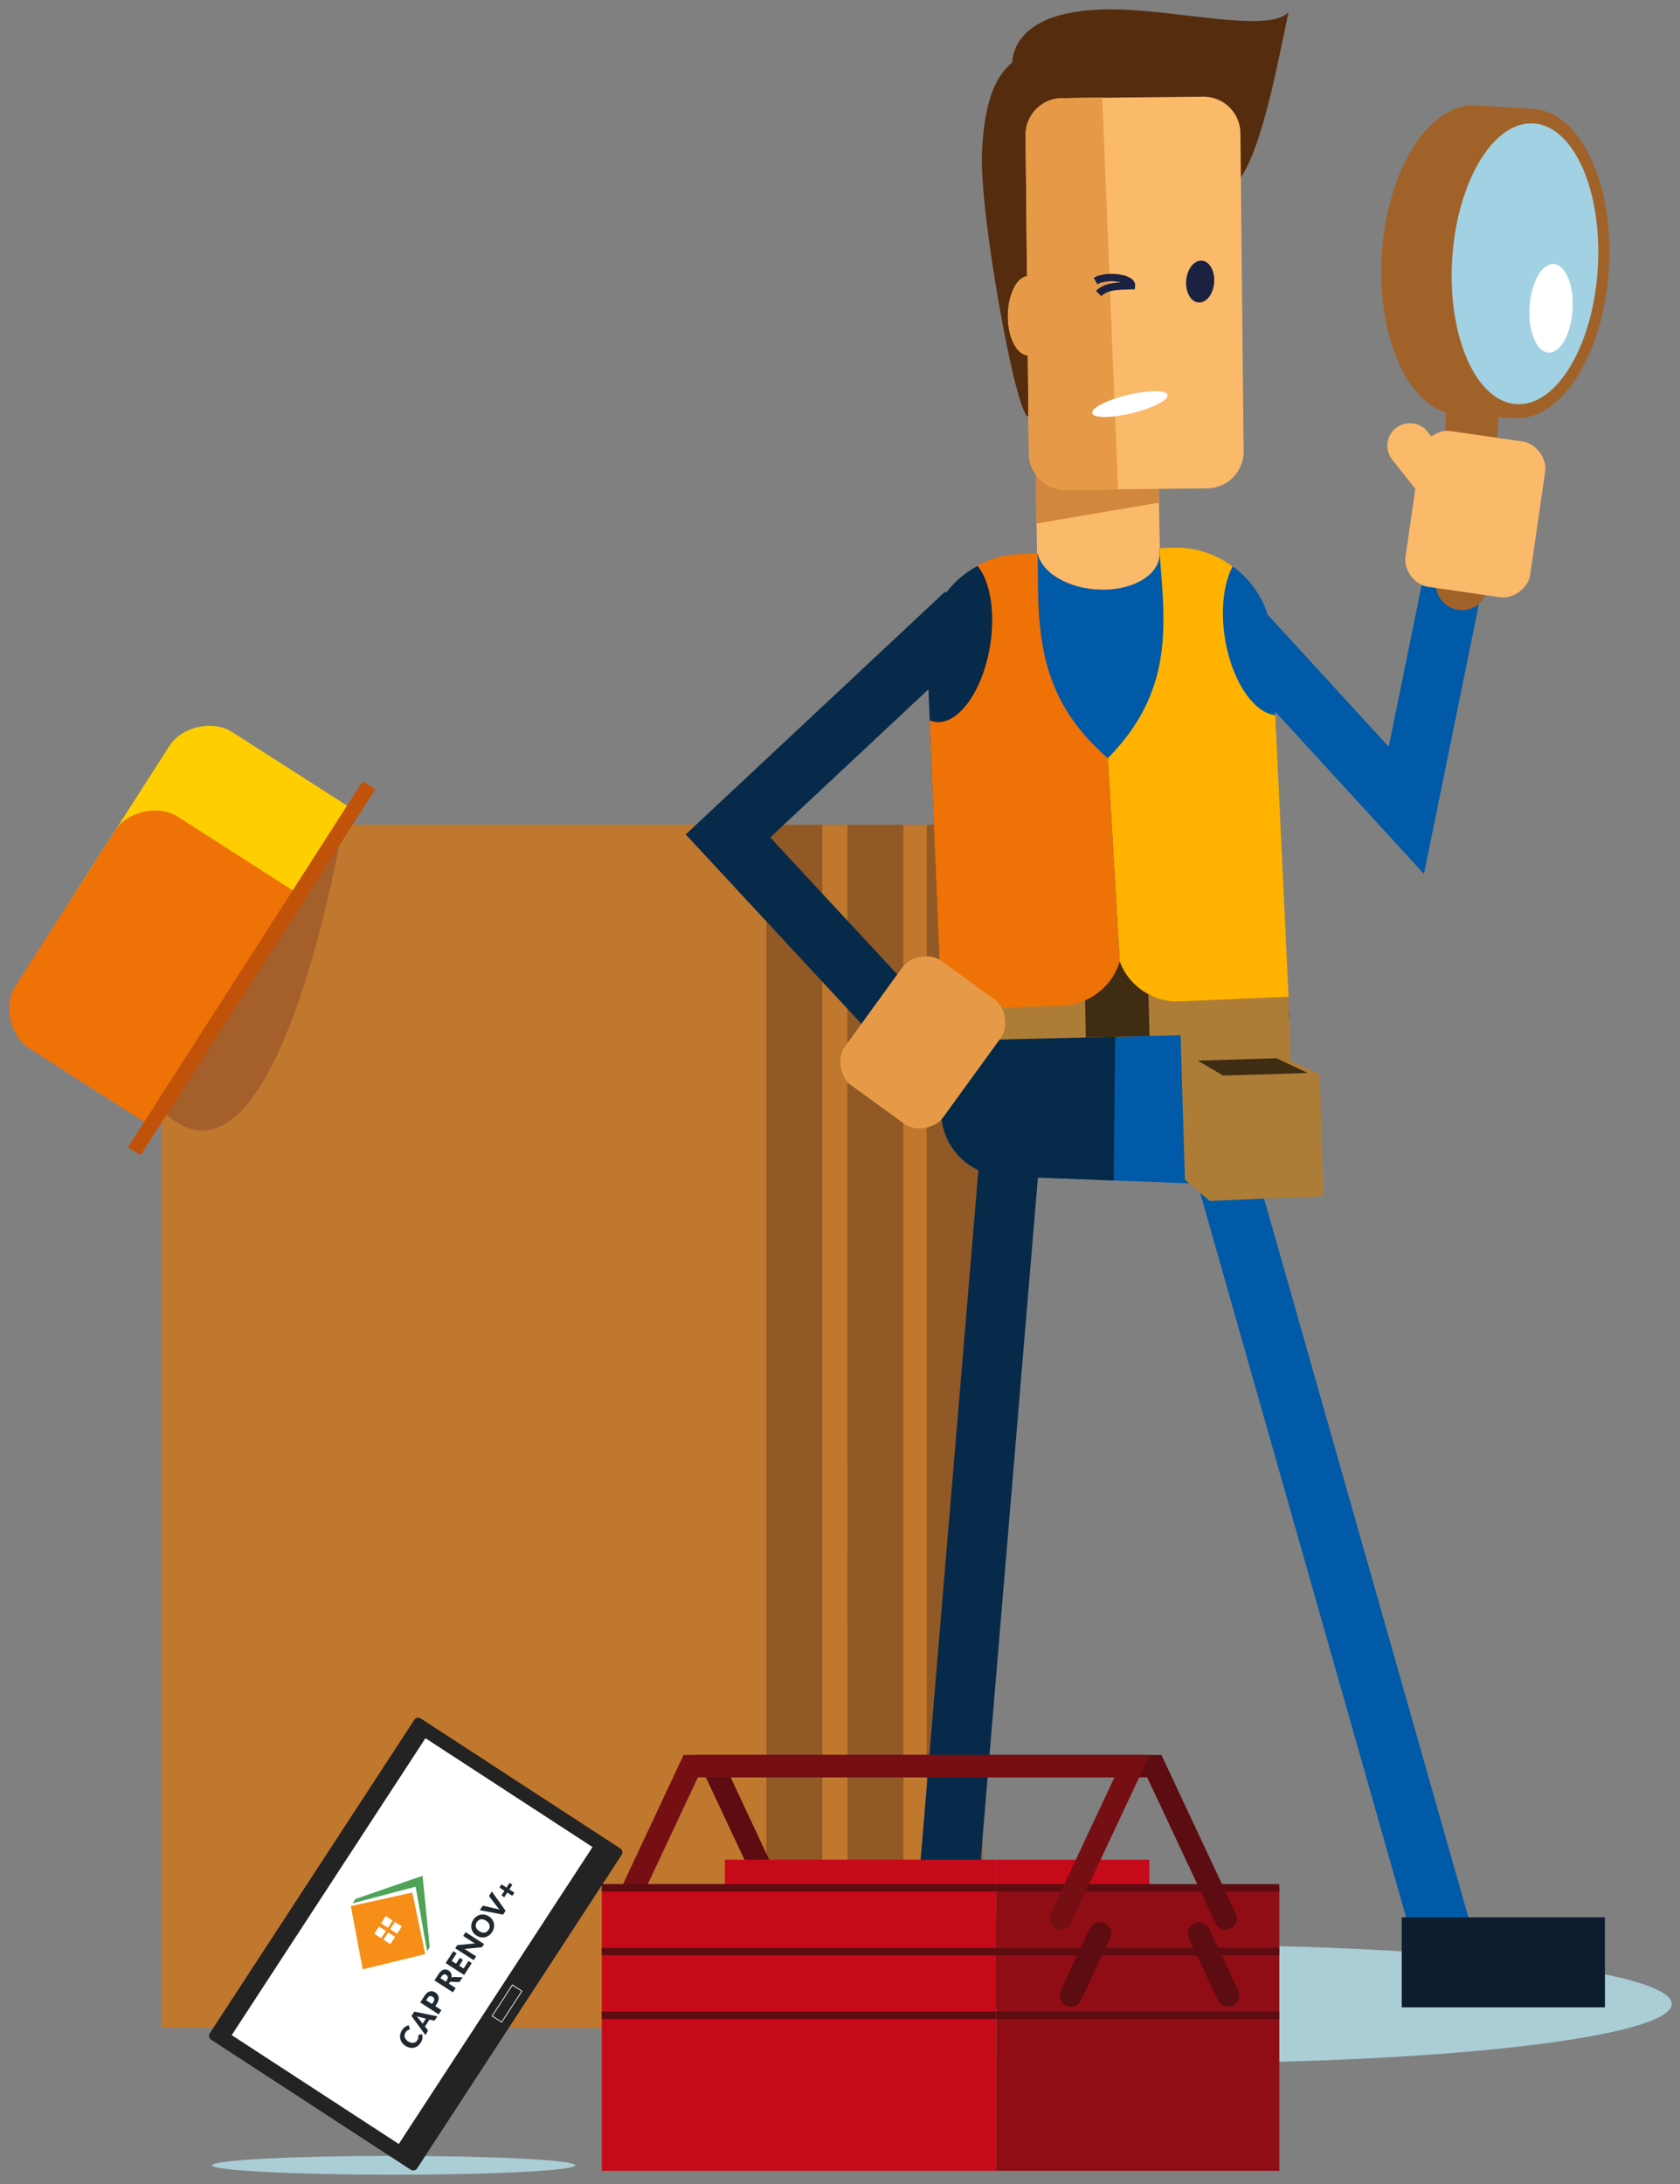 <svg height="117" viewBox="0 0 90 117" width="90" xmlns="http://www.w3.org/2000/svg"><rect x="0" y="0" width="90" height="117" fill="#808080" stroke="none"/><path d="m11.367 115.998c0-.279 4.353-.505 9.724-.505 5.37 0 9.723.226 9.723.505 0 .278-4.353.504-9.723.504s-9.724-.226-9.724-.504z" fill="#abcdd5"/><path d="m36.264 107.354c0-1.749 11.93-3.167 26.646-3.167s26.645 1.418 26.645 3.167-11.93 3.167-26.645 3.167c-14.716 0-26.646-1.418-26.646-3.167z" fill="#abcdd5"/><path d="m52.638 108.632h-5.414v-64.442h5.414z" fill="#915925"/><path d="m49.644 108.633h-32.395v-64.443h32.395z" fill="#c0772e"/><path d="m48.393 108.632h-5.413v-64.442h5.414z" fill="#915925"/><path d="m45.4 108.633h-32.397v-64.443h32.395z" fill="#c0772e"/><path d="m44.052 108.633h-5.414v-64.443h5.414z" fill="#915925"/><path d="m41.058 108.632h-32.395v-64.442h32.395z" fill="#c0772e"/><path d="m65.327 63.457-11.575-.444a3.465 3.465 0 0 1 -3.33-3.594l.173-5.928 18.502.71-.173 5.929a3.465 3.465 0 0 1 -3.597 3.327z" fill="#005aa7"/><path d="m65.793 32.995 9.546 10.416 2.502-12.28" fill="none" stroke="#005aa7" stroke-miterlimit="50" stroke-width="3.21"/><path d="m55.6 31.955 6.585-.124-.115-5.64-6.573.248z" fill="#fbb96a"/><path d="m50.251 32.437a5.126 5.126 0 0 1 4.296-2.713l8.248-.348c2.813-.118 5.212 2.085 5.33 4.896l.72 17.025-13.597.48-4.887.172-.362-8.575-.349-8.614a5.062 5.062 0 0 1 .601-2.323z" fill="#072a4a"/><path d="m55.096 22.318c-.656.068-2.608-10.79-2.494-14.024s.92-4.352 1.615-4.935c.113-1.38 1.279-2.729 4.809-2.854s8.95 1.366 10.004.133c-.702 3.322-1.722 8.994-3.324 9.563-1.6.57-10.61 12.117-10.61 12.117z" fill="#552d0e"/><path d="m55.43 22.878.097 5.166 6.555-1.116-.067-4.174z" fill="#d1873c"/><path d="m64.458 5.18-7.563.078a1.971 1.971 0 0 0 -1.952 1.99l.076 7.553c-.552.062-1.004.97-1.023 2.09-.02 1.166.483 2.13 1.066 2.14l.054 5.26a1.971 1.971 0 0 0 1.992 1.95l7.563-.077a1.972 1.972 0 0 0 1.952-1.99l-.173-17.043a1.972 1.972 0 0 0 -1.992-1.951z" fill="#fbb96a"/><path d="m59.893 26.213-2.785.028a1.971 1.971 0 0 1 -1.992-1.95l-.054-5.26c-.583-.01-1.085-.974-1.066-2.14.02-1.12.47-2.028 1.023-2.09l-.076-7.553a1.971 1.971 0 0 1 1.952-1.99l2.155-.038z" fill="#e69a47"/><path d="m62.837 29.376a5.127 5.127 0 0 1 5.297 4.614l.366 8.613.35 8.576-4.885.232-7.272.331-1.196-22.059z" fill="#005aa7"/><path d="m55.567 29.274c-.087 1.131 1.308 2.161 3.116 2.3s3.345-.665 3.432-1.797-1.194-1.226-3.002-1.365c-1.809-.14-3.459-.27-3.546.862z" fill="#fbb96a"/><path d="m78.925 21.361-.602 9.92" fill="none" stroke="#a16229" stroke-linecap="round" stroke-miterlimit="50" stroke-width="2.81"/><path d="m86.19 14.393c.276-4.554-1.517-8.369-4.01-8.553v-.003l-3.075-.186v.003c-.011 0-.022-.004-.033-.005-2.51-.152-4.77 3.433-5.048 8.007-.277 4.575 1.533 8.407 4.044 8.558h.034v.002l3.074.186v-.002c2.497.118 4.738-3.453 5.015-8.006z" fill="#a16229"/><path d="m81.24 21.651c-2.155-.13-3.698-3.602-3.446-7.755s2.202-7.414 4.357-7.284c2.154.13 3.697 3.603 3.445 7.756-.251 4.153-2.202 7.414-4.357 7.283z" fill="#a1d1e2"/><path d="m82.949 18.89c-.637-.04-1.089-1.132-1.01-2.442.08-1.31.66-2.34 1.297-2.301.637.038 1.09 1.131 1.01 2.441s-.66 2.34-1.297 2.301z" fill="#fff"/><path d="m76.096 24.287c.101-.699.901-1.297 1.6-1.196l3.887.563c.699.101 1.296.901 1.195 1.6l-.804 5.547c-.101.699-.902 1.297-1.6 1.196l-3.887-.563c-.7-.101-1.297-.901-1.195-1.6z" fill="#fbb96a"/><path d="m78.123 27.16-2.593-3.285" fill="none" stroke="#fbb96a" stroke-linecap="round" stroke-miterlimit="50" stroke-width="2.41"/><path d="m64.18 57.631 13.125 46.174" fill="none" stroke="#005aa7" stroke-miterlimit="50" stroke-width="3.21"/><path d="m54.134 61.379-3.516 41.958" fill="none" stroke="#072a4a" stroke-miterlimit="50" stroke-width="3.21"/><path d="m59.657 63.24-5.905-.227a3.465 3.465 0 0 1 -3.33-3.594l.173-5.928 9.165.352z" fill="#052a49"/><path d="m69.145 56.823-.07-2.273-5.852.178.257 8.473 1.32 1.134 6.097-.257-.033-1.1-.108-3.559-.057-1.87z" fill="#ad7d37"/><path d="m69.099 55.315-18.44.447a.126.126 0 0 1 -.13-.12l-.184-3.906 18.489-.95.193 2.532z" fill="#ad7d37"/><path d="m61.583 55.496-3.417.083-.073-4 3.377-.157z" fill="#3f2c13"/><path d="m64.162 56.82 1.363.8 4.538-.137-1.68-.791z" fill="#3f2c13"/><path d="m59.984 51.494c.43 1.214 1.596 2.09 2.975 2.162l6.071-.261-.71-15.083a.005.005 0 0 0 -.004-.004c-1.149-.11-2.325-1.83-2.69-4.088-.25-1.548-.07-2.976.408-3.874a5.051 5.051 0 0 0 -3.24-1.005l-.69.03c.248 3.716.965 7.486-2.756 11.244z" fill="#ffb200"/><path d="m59.984 51.494c-.376 1.33-1.62 2.329-3.128 2.38l-1.536.054-4.876.168-.445-10.61-.196-4.897c.086.036.174.066.267.081 1.245.205 2.575-1.623 2.972-4.083.293-1.815-.006-3.463-.681-4.287a5.018 5.018 0 0 1 2.186-.607l1.045-.045c.05 3.721-.244 7.518 3.756 10.967z" fill="#ef7207"/><path d="m51.723 32.871-12.724 11.912 8.505 9.168" fill="none" stroke="#072a4a" stroke-miterlimit="50" stroke-width="3.21"/><path d="m45.595 58.14c-.602-.437-.767-1.474-.33-2.076l3.09-4.257c.436-.601 1.474-.767 2.076-.33l2.845 2.062c.602.436.767 1.474.33 2.075l-3.09 4.257c-.436.601-1.475.767-2.076.33z" fill="#e69a47"/><path d="m64.204 16.205c-.414-.033-.708-.562-.658-1.18.05-.62.426-1.094.84-1.06.413.033.708.562.658 1.18-.05.62-.427 1.094-.84 1.06z" fill="#1b2141"/><path d="m58.512 22.135c-.066-.27.785-.707 1.899-.977s2.07-.27 2.136-.001c.065.27-.785.707-1.9.977-1.114.27-2.07.27-2.135 0z" fill="#fff"/><path d="m58.688 15.054c.624-.356 1.963-.156 1.925.251-.678.025-1.319-.01-1.758.419" fill="none" stroke="#1b2141" stroke-miterlimit="50" stroke-width=".4"/><path d="m61.14 105.127h-10.885" fill="none" stroke="#0d1c2e" stroke-miterlimit="50" stroke-width="4.82"/><path d="m85.978 105.127h-10.885" fill="none" stroke="#0d1c2e" stroke-miterlimit="50" stroke-width="4.82"/><path d="m53.36 116.296v-15.163h15.174v15.163z" fill="#900d15"/><path d="m53.36 101.133v-1.506h8.214v1.506z" fill="#c70a1a"/><path d="m53.36 104.549h15.172" fill="none" stroke="#5d0c11" stroke-miterlimit="50" stroke-width=".4"/><path d="m53.36 101.133h15.172" fill="none" stroke="#5d0c11" stroke-miterlimit="50" stroke-width=".4"/><path d="m53.36 107.965h15.172" fill="none" stroke="#5d0c11" stroke-miterlimit="50" stroke-width=".4"/><path d="m41.383 101.416-3.188-6.801h.303 23.339l3.825 8.158" fill="none" stroke="#5d0c11" stroke-linecap="round" stroke-miterlimit="50" stroke-width="1.2"/><path d="m38.833 101.133v-1.506h14.527v1.506z" fill="#c70a1a"/><path d="m64.236 103.576 1.557 3.32" fill="none" stroke="#5d0c11" stroke-linecap="round" stroke-miterlimit="50" stroke-width="1.2"/><path d="m58.926 103.576-1.557 3.32" fill="none" stroke="#5d0c11" stroke-linecap="round" stroke-miterlimit="50" stroke-width="1.2"/><path d="m56.821 102.773 3.825-8.158h-.303-23.339l-3.159 6.738" fill="none" stroke="#750f14" stroke-linecap="round" stroke-miterlimit="50" stroke-width="1.2"/><path d="m32.237 116.296v-15.163h21.122v15.163z" fill="#c70a1a"/><path d="m32.237 104.549h21.122" fill="none" stroke="#5d0c11" stroke-miterlimit="50" stroke-width=".4"/><path d="m32.237 101.133h21.122" fill="none" stroke="#5d0c11" stroke-miterlimit="50" stroke-width=".4"/><path d="m32.237 107.965h21.122" fill="none" stroke="#5d0c11" stroke-miterlimit="50" stroke-width=".4"/><path d="m18.37 44.246c-.916 5.098-4.357 20.584-9.749 15.197" fill="#a55f2a"/><path d="m4.467 51.613c-1.016-.65-1.38-2.316-.73-3.33l5.354-8.346c.651-1.015 2.318-1.38 3.333-.729l6.505 4.167-7.959 12.405z" fill="#ffce00"/><path d="m1.555 56.152c-1.015-.65-1.38-2.316-.728-3.332l5.353-8.345c.651-1.015 2.318-1.38 3.333-.73l6.504 4.167-7.957 12.406z" fill="#ef7207"/><path d="m7.192 61.671 12.577-19.605" fill="none" stroke="#c1520a" stroke-miterlimit="50" stroke-width=".8"/><path d="m33.244 99.034a.25.25 0 0 1 .067.322l-10.974 16.82a.25.25 0 0 1 -.322.067l-10.717-6.982a.25.25 0 0 1 -.068-.322l10.974-16.82a.25.25 0 0 1 .322-.067z" fill="#232323"/><path d="m22.792 93.118 8.95 5.831-10.379 15.907-8.95-5.83z" fill="#fff"/><path d="m27.449 106.337.51.332-1.084 1.662-.51-.332z" fill="none" stroke="#fff" stroke-miterlimit="50" stroke-width=".04"/><path d="m19.43 105.5 3.35-.818-.692-3.297-3.292.728z" fill="#f78e17"/><path d="m20.422 103.835-.372-.24.253-.391.372.24z" fill="#fff"/><path d="m20.783 103.275-.371-.24.253-.391.371.24z" fill="#fff"/><path d="m20.912 104.151-.371-.239.253-.392.371.24z" fill="#fff"/><path d="m21.274 103.592-.372-.24.254-.392.37.24z" fill="#fff"/><path d="m18.894 101.961 3.372-.888.613 3.457.14-.218-.38-3.823-3.596 1.242z" fill="#4ea357"/><g fill="#202830"><path d="m22.417 109.028a.056.056 0 0 1 .035-.022l.154-.03a.45.45 0 0 1 .021.226.618.618 0 0 1 -.097.238.6.6 0 0 1 -.169.177.518.518 0 0 1 -.425.075.698.698 0 0 1 -.401-.266.566.566 0 0 1 -.091-.44.679.679 0 0 1 .262-.406.531.531 0 0 1 .187-.081l.054.144a.103.103 0 0 1 .006.029.068.068 0 0 1 -.03.053.355.355 0 0 1 -.03.015l-.034.015a.27.27 0 0 0 -.083.062.411.411 0 0 0 -.097.188.29.29 0 0 0 .006.13.343.343 0 0 0 .062.12.49.49 0 0 0 .266.171.352.352 0 0 0 .136.01.283.283 0 0 0 .202-.133.663.663 0 0 0 .033-.059.276.276 0 0 0 .025-.168v-.025c.001-.008.004-.016.008-.023z"/><path d="m22.433 108.146a1.36 1.36 0 0 0 -.11-.133l.091.026.074.018.33.084-.175.27zm-.237-.381-.152.234.742 1.02.116-.179a.093.093 0 0 0 -.002-.106l-.135-.17.243-.375.21.053a.083.083 0 0 0 .053-.005.095.095 0 0 0 .046-.04l.114-.177z"/><path d="m22.831 107.157.077-.12a.28.28 0 0 1 .06-.067.15.15 0 0 1 .133-.033.216.216 0 0 1 .067.03.203.203 0 0 1 .094.116c.012.045-.002.097-.04.156l-.077.12zm.564.194a.67.67 0 0 0 .09-.193.405.405 0 0 0 .01-.168.327.327 0 0 0 -.058-.141.447.447 0 0 0 -.263-.17.316.316 0 0 0 -.149.005.41.41 0 0 0 -.148.08.682.682 0 0 0 -.14.163l-.225.348.988.638.149-.23-.331-.213z"/><path d="m23.594 105.975.06-.092c.038-.059.079-.095.121-.107a.151.151 0 0 1 .13.023c.02.014.04.03.054.049a.145.145 0 0 1 .03.062.169.169 0 0 1 -.003.075.284.284 0 0 1 -.04.087l-.059.092zm.489.233a.1.1 0 0 1 .035-.035.077.077 0 0 1 .043-.009l.393.021c.04.002.072-.016.097-.054l.134-.208-.48-.011a.199.199 0 0 0 -.064.008.261.261 0 0 0 -.056.025.39.39 0 0 0 -.016-.22.33.33 0 0 0 -.137-.16.363.363 0 0 0 -.131-.054.275.275 0 0 0 -.138.01.416.416 0 0 0 -.14.083.784.784 0 0 0 -.141.169l-.207.32.988.638.148-.229-.365-.235z"/><path d="m24.285 104.529.177.114-.263.405.232.149.2-.31.17.109-.2.31.235.152.262-.405.176.113-.411.636-.989-.637z"/><path d="m24.482 104.227a.09.09 0 0 1 .017-.015.089.089 0 0 1 .02-.01.191.191 0 0 1 .03-.004l.897-.087a1.79 1.79 0 0 1 -.11-.062l-.523-.338.13-.202.99.638-.078.119a.137.137 0 0 1 -.037.04.12.12 0 0 1 -.052.016l-.89.086a1.832 1.832 0 0 1 .1.057l.53.342-.13.202-.99-.637.079-.121a.198.198 0 0 1 .017-.024z"/><path d="m26.038 102.897c.05.032.09.067.12.105a.335.335 0 0 1 .065.119.276.276 0 0 1 .006.127.36.36 0 0 1 -.055.13.367.367 0 0 1 -.097.105.276.276 0 0 1 -.119.048.333.333 0 0 1 -.135-.01.523.523 0 0 1 -.145-.066.513.513 0 0 1 -.12-.104.33.33 0 0 1 -.064-.12.285.285 0 0 1 -.005-.127.372.372 0 0 1 .054-.132.362.362 0 0 1 .098-.103.285.285 0 0 1 .118-.047.337.337 0 0 1 .135.01.494.494 0 0 1 .144.065zm.152-.234a.63.63 0 0 0 -.223-.092.57.57 0 0 0 -.438.094.656.656 0 0 0 -.175.185.657.657 0 0 0 -.097.235.567.567 0 0 0 .27.604.635.635 0 0 0 .223.092.573.573 0 0 0 .44-.095.659.659 0 0 0 .174-.185.654.654 0 0 0 .097-.235.57.57 0 0 0 -.095-.438.64.64 0 0 0 -.176-.165z"/><path d="m25.705 102.33.12-.185a.099.099 0 0 1 .045-.04.086.086 0 0 1 .053-.004l.653.15a1.693 1.693 0 0 1 .194.053 1.22 1.22 0 0 1 -.131-.151l-.407-.53a.09.09 0 0 1 -.017-.05.09.09 0 0 1 .016-.058l.12-.185.733 1.033-.134.208z"/><path d="m26.865 100.947.269.173.162-.25.15.096-.161.251.27.174-.11.171-.27-.174-.162.25-.15-.097.16-.25-.268-.174z"/></g></svg>